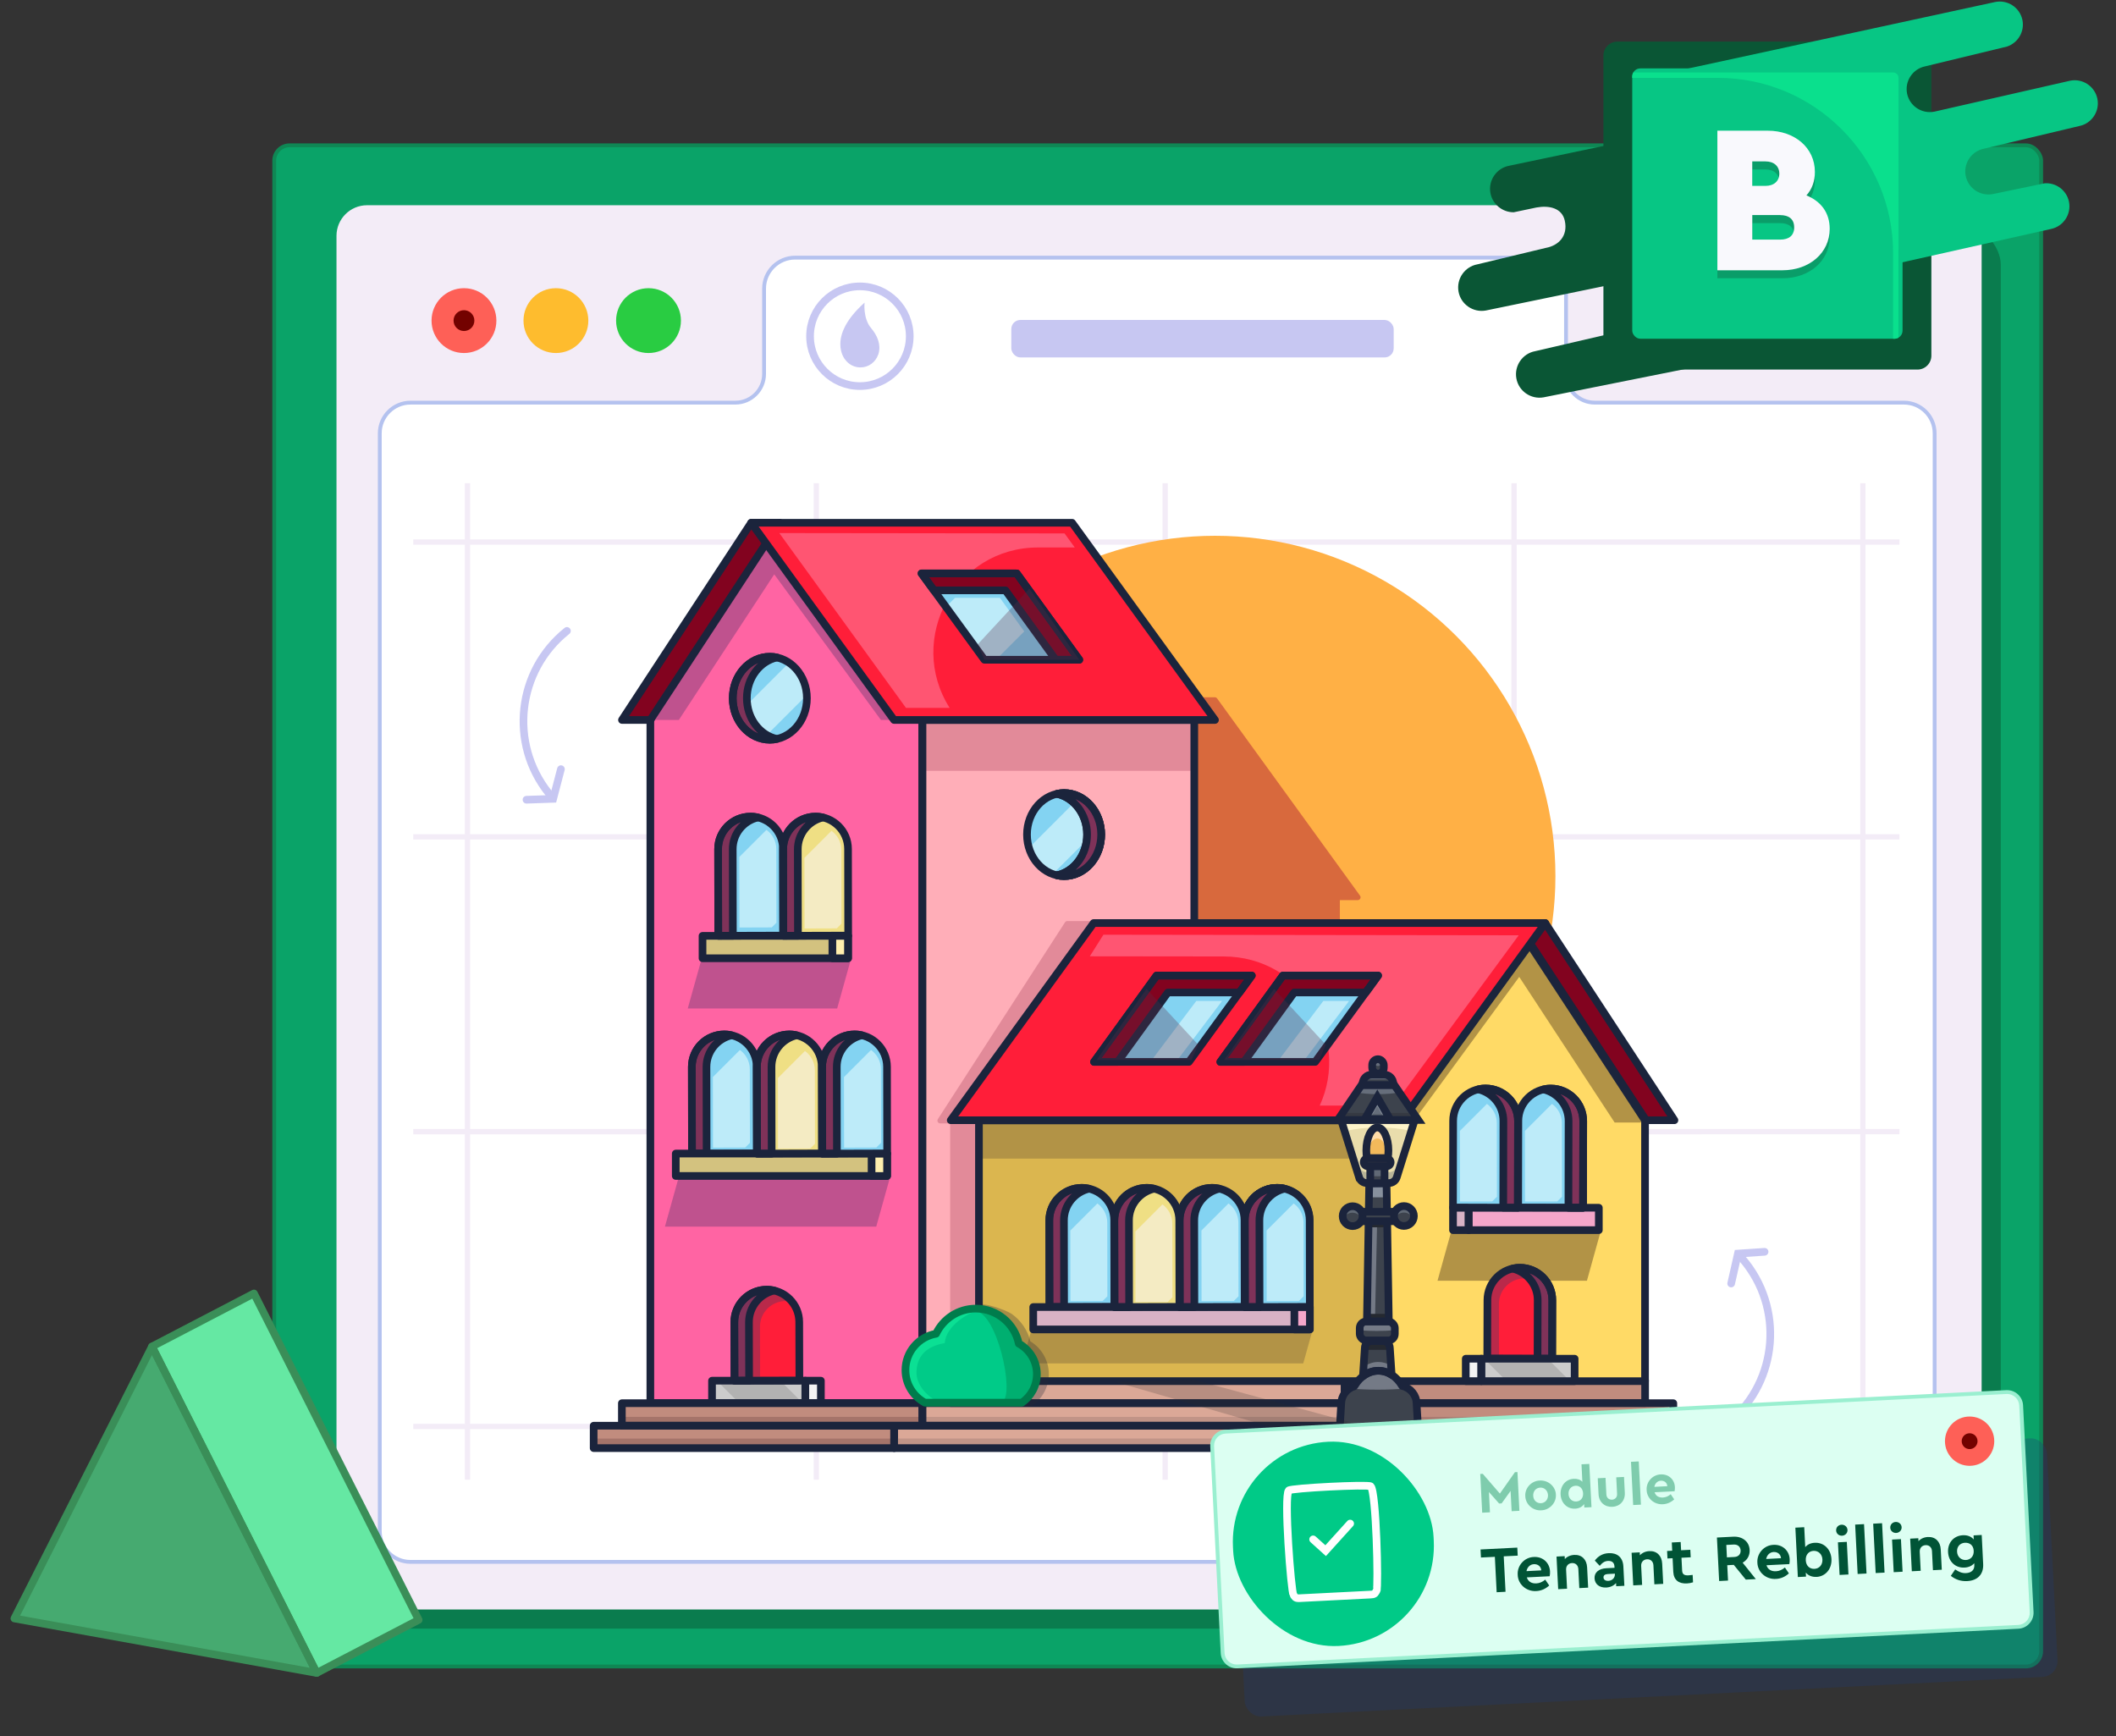 <?xml version="1.0" encoding="UTF-8"?><svg id="Layer_1" xmlns="http://www.w3.org/2000/svg" viewBox="0 0 552.76 453.54"><rect x="0" y="0" width="552.76" height="453.54" fill="#333333" stroke="none"/><defs><style>.cls-1{fill:#d8b2c5;}.cls-2{fill:#2a2b2a;opacity:.2;}.cls-3{fill:#ff64a3;}.cls-4{stroke:#f3ecf7;stroke-width:1.38px;}.cls-4,.cls-5,.cls-6,.cls-7,.cls-8,.cls-9,.cls-10,.cls-11{fill:none;}.cls-4,.cls-6,.cls-7,.cls-9,.cls-12,.cls-13,.cls-10{stroke-miterlimit:10;}.cls-14{fill:#aa7a71;}.cls-15{fill:#ffaeb8;}.cls-16{fill:#c7c7f2;}.cls-17{fill:#d8693d;}.cls-5{stroke:#3a8e58;}.cls-5,.cls-6,.cls-7,.cls-8,.cls-9,.cls-18,.cls-10,.cls-11{stroke-width:2px;}.cls-5,.cls-7,.cls-8,.cls-18,.cls-10,.cls-11{stroke-linecap:round;}.cls-5,.cls-8,.cls-18,.cls-11{stroke-linejoin:round;}.cls-19{fill:#2a2e35;}.cls-20{fill:#868f9b;}.cls-21{fill:#f4f4f4;}.cls-22{fill:#0ae08d;}.cls-6,.cls-7{stroke:#c7c7f2;}.cls-23{fill:#0a9d69;}.cls-24{opacity:.54;}.cls-24,.cls-18,.cls-25{fill:#7f3259;}.cls-26{fill:#46aa70;}.cls-27{fill:#febc2e;}.cls-28{fill:#00cb88;}.cls-29{fill:#1f3972;}.cls-29,.cls-30,.cls-31{opacity:.3;}.cls-32{fill:#83d3f2;}.cls-33{fill:#dcfff2;}.cls-34{fill:#ccc;}.cls-35{isolation:isolate;}.cls-36{fill:#65e8a3;}.cls-37{fill:#666e7b;}.cls-8{stroke:#007c4c;}.cls-38{fill:#b29346;}.cls-39{fill:#f9f9fd;}.cls-40{fill:#4c535b;opacity:.29;}.cls-41{fill:#87909d;}.cls-9,.cls-18,.cls-11{stroke:#1b243c;}.cls-42{fill:#0be094;}.cls-43{fill:#c19487;}.cls-44{fill:#353942;}.cls-45{fill:#f4a6ca;}.cls-46{fill:#82031f;}.cls-47{fill:#747a86;}.cls-48{fill:#e9ddac;}.cls-49{fill:#dba897;}.cls-50{fill:#606975;}.cls-51{fill:#00af70;}.cls-30{fill:#252838;}.cls-52{fill:#ffdca8;}.cls-53{fill:#730200;}.cls-54{fill:#ffb045;}.cls-55{fill:#7fccad;}.cls-12{fill:#0aa368;stroke:#0f8754;}.cls-56{fill:#d29646;}.cls-31{fill:#5b2e47;}.cls-57{fill:#d3c27f;}.cls-58{fill:#dbb64f;}.cls-59{fill:#ff5572;}.cls-60{fill:#005436;}.cls-61{fill:#ff1e39;}.cls-62{fill:#c18c7e;}.cls-63{fill:#fff5ca;}.cls-64{fill:#252930;}.cls-65{fill:#07c684;}.cls-66,.cls-67{fill:#0a5635;}.cls-68{fill:#29cc42;}.cls-69{fill:#efdf84;}.cls-70{fill:#fe6057;}.cls-71{fill:#f2b95b;}.cls-72{fill:#f3ecf7;}.cls-73{fill:#bf528e;}.cls-13{fill:#fff;stroke:#b4c2ef;}.cls-74{fill:#3d434d;}.cls-75{fill:#e28a99;}.cls-10{stroke:#fff;}.cls-76{fill:#b7b397;}.cls-77{fill:#00ca87;}.cls-78{fill:#ffda66;}.cls-67{opacity:.5;}.cls-79{fill:#9aefd0;}.cls-80{fill:#a5746a;}.cls-81{fill:#bdebf9;}.cls-82{fill:#ffefae;}.cls-83{fill:#b2b2b2;}.cls-84{fill:#f4ebc3;}</style></defs><rect class="cls-12" x="71.64" y="37.96" width="461.57" height="397.37" rx="4" ry="4"/><rect class="cls-67" x="92.9" y="58.61" width="429.76" height="366.82" rx="10.52" ry="10.52"/><rect class="cls-72" x="87.9" y="53.61" width="429.76" height="366.82" rx="8" ry="8"/><path class="cls-13" d="M497.38,105.18h-80.77c-4.16,0-7.52-3.37-7.52-7.52v-22.27c0-4.45-3.64-8.09-8.09-8.09h-193.31c-4.45,0-8.09,3.64-8.09,8.09v22.27c0,4.16-3.37,7.52-7.52,7.52h-84.87c-4.4,0-8,3.6-8,8v286.82c0,4.4,3.6,8,8,8h390.17c4.4,0,8-3.6,8-8V113.18c0-4.4-3.6-8-8-8Z"/><line class="cls-4" x1="122.11" y1="126.23" x2="122.11" y2="386.53"/><line class="cls-4" x1="213.25" y1="126.23" x2="213.25" y2="386.53"/><line class="cls-4" x1="304.38" y1="126.23" x2="304.38" y2="386.53"/><line class="cls-4" x1="395.51" y1="126.23" x2="395.51" y2="386.53"/><line class="cls-4" x1="486.64" y1="126.23" x2="486.64" y2="386.53"/><line class="cls-4" x1="107.96" y1="372.62" x2="496.19" y2="372.62"/><line class="cls-4" x1="107.96" y1="295.62" x2="496.19" y2="295.61"/><line class="cls-4" x1="107.96" y1="218.61" x2="496.19" y2="218.61"/><line class="cls-4" x1="107.96" y1="141.6" x2="496.19" y2="141.6"/><circle class="cls-70" cx="121.2" cy="83.75" r="8.47"/><circle class="cls-27" cx="145.22" cy="83.75" r="8.47"/><circle class="cls-68" cx="169.41" cy="83.75" r="8.47"/><circle class="cls-53" cx="121.2" cy="83.75" r="2.72"/><rect class="cls-16" x="264.18" y="83.58" width="99.89" height="9.79" rx="2.37" ry="2.37"/><path class="cls-16" d="M220.77,93.91c.87,1.24,2.34,2.07,3.99,2.07,2.16,0,3.95-1.38,4.63-3.3t.05-.09s.04-.09.04-.14c.73-2.39-.28-4.82-1.93-6.75-2.16-2.57-1.7-6.65-1.7-6.65-10.1,9.04-5.09,14.87-5.09,14.87Z"/><circle class="cls-6" cx="224.63" cy="87.83" r="13.02"/><g class="cls-35"><polygon class="cls-26" points="39.71 351.75 82.73 437.01 3.76 422.78 39.71 351.75"/><polygon class="cls-36" points="39.71 351.75 66.34 337.88 109.37 423.15 82.73 437.01 39.71 351.75"/><g class="cls-35"><polygon class="cls-5" points="39.71 351.75 82.73 437.01 3.76 422.78 39.71 351.75"/><polygon class="cls-5" points="39.71 351.75 66.34 337.88 109.37 423.15 82.73 437.01 39.71 351.75"/></g></g><path class="cls-66" d="M489.76,74.05l-7.58,1.43c-3.32.6-6.52-1.61-7.13-4.93h0c-.6-3.32,1.61-6.52,4.93-7.13l9.62-2.33c3.32-.6,5.53-3.81,4.93-7.13-.6-3.32-3.81-5.53-7.13-4.93l-20.23,4.22c-3.32.6-6.52-1.61-7.13-4.93h0c-.6-3.32,1.61-6.52,4.93-7.13l14.03-3.19c2.93-.89,4.81-3.87,4.25-6.95-.6-3.32-3.81-5.53-7.13-4.93l-81.85,17.17c-3.32.6-5.53,3.81-4.93,7.13.54,2.97,3.17,5.05,6.09,5.03l5.94-1.25c3.32-.6,6.66.13,7.39,3.42.9,4.01-1.61,6.52-4.93,7.13l-17.89,4.3c-3.32.6-5.53,3.81-4.93,7.13.6,3.32,3.81,5.53,7.13,4.93l40.23-8.3c3.32-.6,6.52,1.61,7.13,4.93h0c.6,3.32-1.61,6.52-4.93,7.13l-29.52,6.86c-3.32.6-5.53,3.81-4.93,7.13.6,3.32,3.81,5.53,7.13,4.93l87.9-17.59c3.32-.6,5.53-3.81,4.93-7.13-.55-3.04-3.31-5.16-6.32-5.02Z"/><rect class="cls-66" x="418.86" y="10.87" width="85.67" height="85.67" rx="3.63" ry="3.63"/><path class="cls-65" d="M534.13,47.88l-13.48,2.8c-3.25.67-6.46-1.43-7.14-4.68h0c-.68-3.25,1.43-6.46,4.68-7.14l25.02-5.95c3.25-.67,5.36-3.89,4.68-7.14-.68-3.25-3.89-5.36-7.14-4.68l-35.42,8.07c-3.25.67-6.46-1.43-7.14-4.68h0c-.67-3.25,1.43-6.46,4.68-7.14l21.42-5.18c2.86-.95,4.65-3.93,4.02-6.95-.67-3.25-3.89-5.36-7.14-4.68l-81.83,17.73c-3.25.67-5.36,3.89-4.68,7.14.6,2.91,3.24,4.9,6.12,4.8h0c3.25-.67,6.46,1.43,7.14,4.68.67,3.25-1.43,6.46-4.68,7.14l-1.57,2.42c-3.25.67-5.36,3.89-4.68,7.14.68,3.25,3.89,5.36,7.14,4.68l23.47-6.9c3.25-.67,6.46,1.43,7.14,4.68h0c.67,3.25-1.43,6.46-4.68,7.14l-28.91,7.48c-3.25.68-5.36,3.89-4.68,7.14.67,3.25,3.89,5.36,7.14,4.68l92.18-20.67c3.25-.68,5.36-3.89,4.68-7.14-.62-2.98-3.38-5-6.34-4.79Z"/><rect class="cls-65" x="426.39" y="17.87" width="70.61" height="70.61" rx="2.1" ry="2.1"/><path class="cls-22" d="M495.95,65.17s0,0,0,0V20.34c0-.78-.64-1.42-1.42-1.42h-67.85c-.18.31-.3.67-.3,1.06v.36h22.43c25.15,0,45.72,20.57,45.72,45.72v22.43h.36c.38,0,.74-.11,1.05-.29,0-2.67,0-23.02,0-23.02Z"/><path class="cls-23" d="M465.64,72.69h-17.01v-36.46h13.15c7.01,0,12.32,4.42,12.32,10.77,0,2.43-.72,4.47-2.21,6.13,3.81,1.55,6.08,4.53,6.08,8.73,0,6.3-5.3,10.83-12.32,10.83ZM457.74,44.25v6.41h3.43c2.26,0,3.64-1.27,3.64-3.2s-1.38-3.2-3.64-3.2h-3.43ZM465.04,58.28h-7.29v6.41h7.29c2.27,0,3.65-1.05,3.65-3.2s-1.38-3.2-3.65-3.2Z"/><path class="cls-39" d="M465.64,70.6h-17.01v-36.46h13.15c7.01,0,12.32,4.42,12.32,10.77,0,2.43-.72,4.47-2.21,6.13,3.81,1.55,6.08,4.53,6.08,8.73,0,6.3-5.3,10.83-12.32,10.83ZM457.74,42.15v6.41h3.43c2.26,0,3.64-1.27,3.64-3.2s-1.38-3.2-3.64-3.2h-3.43ZM465.04,56.18h-7.29v6.41h7.29c2.27,0,3.65-1.05,3.65-3.2s-1.38-3.2-3.65-3.2Z"/><path class="cls-7" d="M455.23,328.9c10.81,12.67,9.31,31.7-3.36,42.52"/><polyline class="cls-7" points="460.96 327 454 327.47 452.23 335.28"/><path class="cls-7" d="M143.32,207.19c-10.38-13.02-8.24-32,4.78-42.38"/><polyline class="cls-7" points="137.53 208.91 144.5 208.67 146.53 200.92"/><circle class="cls-54" cx="317.41" cy="228.87" r="88.91"/><path class="cls-17" d="M355.27,233.96l-37.33-51.52c-.14-.19-.36-.3-.6-.3h-83.83c-.07,0-.13,0-.19.03-.02,0-.04.02-.06.02-.04.01-.08.03-.12.05-.02.01-.04.03-.06.04-.03.02-.06.05-.09.07-.02.02-.03.04-.05.06-.02.02-.03.04-.05.06l-33.75,51.52c-.15.23-.16.52-.03.75s.38.39.65.39h6.68v97.6c0,.41.33.74.74.74h142.09c.41,0,.74-.33.74-.74v-97.6h4.67c.28,0,.53-.16.66-.4.13-.25.1-.54-.06-.77Z"/><rect class="cls-62" x="365.99" y="372.43" width="78.5" height="5.85"/><rect class="cls-49" x="233.58" y="372.43" width="132.42" height="5.85"/><rect class="cls-62" x="155.08" y="372.43" width="78.5" height="5.85"/><rect class="cls-80" x="154.73" y="375.79" width="78.59" height="2.28"/><rect class="cls-11" x="155.08" y="372.43" width="78.5" height="5.85"/><rect class="cls-14" x="366.57" y="375.77" width="77.97" height="2.28"/><rect class="cls-43" x="234.22" y="375.77" width="131.8" height="2.28"/><rect class="cls-11" x="233.58" y="372.43" width="132.42" height="5.85"/><rect class="cls-11" x="365.99" y="372.43" width="78.5" height="5.85"/><rect class="cls-15" x="240.91" y="188.07" width="71.07" height="178.45"/><polygon class="cls-3" points="240.97 366.52 169.89 366.52 169.89 188.07 203.64 136.56 240.97 188.07 240.97 366.52"/><rect class="cls-75" x="240.91" y="188.07" width="70.97" height="13.29"/><polygon class="cls-11" points="240.97 366.52 169.89 366.52 169.89 188.07 203.64 136.56 240.97 188.07 240.97 366.52"/><polygon class="cls-73" points="276.63 136.56 313.95 188.07 230.12 188.07 194.43 139.35 196.23 136.56 276.63 136.56"/><rect class="cls-11" x="240.91" y="188.07" width="71.07" height="178.45"/><polygon class="cls-73" points="203.66 136.56 169.91 188.07 177.33 188.07 211.08 136.56 203.66 136.56"/><polygon class="cls-46" points="196.23 136.56 162.48 188.07 169.89 188.07 203.64 136.56 196.23 136.56"/><polygon class="cls-11" points="196.23 136.56 162.48 188.07 169.89 188.07 203.64 136.56 196.23 136.56"/><rect class="cls-21" x="210.37" y="360.67" width="4.07" height="5.85"/><rect class="cls-34" x="186" y="360.67" width="24.38" height="5.85"/><polygon class="cls-83" points="209.67 366.48 193.08 366.48 187.23 360.63 203.82 360.63 209.67 366.48"/><rect class="cls-11" x="186" y="360.67" width="24.38" height="5.85"/><rect class="cls-11" x="210.37" y="360.67" width="4.07" height="5.85"/><rect class="cls-62" x="162.45" y="366.55" width="78.5" height="5.85"/><rect class="cls-49" x="240.95" y="366.55" width="117.68" height="5.85"/><rect class="cls-43" x="240.95" y="370.12" width="117.68" height="2.28"/><rect class="cls-80" x="162.51" y="370.12" width="78.59" height="2.28"/><rect class="cls-11" x="162.45" y="366.55" width="78.5" height="5.85"/><rect class="cls-11" x="240.95" y="366.55" width="117.68" height="5.85"/><rect class="cls-62" x="358.62" y="366.55" width="78.5" height="5.85"/><rect class="cls-14" x="358.44" y="370.12" width="77.97" height="2.28"/><rect class="cls-11" x="358.62" y="366.55" width="78.5" height="5.85"/><ellipse class="cls-32" cx="201.1" cy="182.39" rx="9.69" ry="10.84"/><path class="cls-81" d="M199.29,193.03l11.47-11.47c-.24-3.58-2.04-6.66-4.64-8.43l-13.81,13.81c1.29,3.12,3.87,5.44,6.98,6.09Z"/><path class="cls-25" d="M195.1,182.39c0-5.28,3.38-9.67,7.85-10.64-.6-.13-1.21-.2-1.84-.2-5.35,0-9.69,4.85-9.69,10.84s4.34,10.84,9.69,10.84c.63,0,1.25-.07,1.84-.2-4.47-.96-7.85-5.36-7.85-10.64Z"/><ellipse class="cls-11" cx="201.1" cy="182.39" rx="9.69" ry="10.84"/><path class="cls-11" d="M195.1,182.39c0-5.28,3.38-9.67,7.85-10.64-.6-.13-1.21-.2-1.84-.2-5.35,0-9.69,4.85-9.69,10.84s4.34,10.84,9.69,10.84c.63,0,1.25-.07,1.84-.2-4.47-.96-7.85-5.36-7.85-10.64Z"/><ellipse class="cls-32" cx="277.97" cy="218.01" rx="9.69" ry="10.84"/><path class="cls-81" d="M275.39,227.95l11.47-11.47c-.24-3.58-2.04-6.66-4.64-8.43l-13.81,13.81c1.29,3.12,3.87,5.44,6.98,6.09Z"/><ellipse class="cls-11" cx="277.97" cy="218.01" rx="9.69" ry="10.84"/><path class="cls-11" d="M283.98,218.01c0-5.28-3.38-9.67-7.85-10.64.6-.13,1.21-.2,1.84-.2,5.35,0,9.69,4.85,9.69,10.84,0,5.99-4.34,10.84-9.69,10.84-.63,0-1.25-.07-1.84-.2,4.47-.96,7.85-5.36,7.85-10.64Z"/><path class="cls-18" d="M283.98,218.01c0-5.28-3.38-9.67-7.85-10.64.6-.13,1.21-.2,1.84-.2,5.35,0,9.69,4.85,9.69,10.84,0,5.99-4.34,10.84-9.69,10.84-.63,0-1.25-.07-1.84-.2,4.47-.96,7.85-5.36,7.85-10.64Z"/><polygon class="cls-61" points="280.06 136.56 317.39 188.07 233.55 188.07 196.23 136.56 280.06 136.56"/><path class="cls-59" d="M271.23,143.01h9.53s-2.67-3.67-2.67-3.67l-74.51-.09,33.09,45.67h11.41c-11.42-17.96,1.41-41.94,23.15-41.91Z"/><polygon class="cls-11" points="280.06 136.56 317.39 188.07 233.55 188.07 196.23 136.56 280.06 136.56"/><polygon class="cls-32" points="281.94 172.34 265.6 149.79 240.73 149.79 257.15 172.34 281.94 172.34"/><polygon class="cls-81" points="261.21 156.18 249.46 156.18 247.29 158.35 256.91 172.07 260.53 171.97 267.56 164.94 261.21 156.18"/><polygon class="cls-46" points="275.78 172.34 281.94 172.34 265.6 149.79 240.73 149.79 243.95 154.21 262.65 154.21 275.78 172.34"/><polygon class="cls-11" points="281.94 172.34 265.6 149.79 240.73 149.79 257.15 172.34 281.94 172.34"/><polygon class="cls-11" points="275.78 172.34 281.94 172.34 265.6 149.79 240.73 149.79 243.95 154.21 262.65 154.21 275.78 172.34"/><rect class="cls-49" x="248.32" y="360.65" width="102.94" height="5.85"/><rect class="cls-11" x="248.32" y="360.65" width="102.94" height="5.85"/><rect class="cls-62" x="351.25" y="360.65" width="78.5" height="5.85"/><rect class="cls-11" x="351.25" y="360.65" width="78.5" height="5.85"/><rect class="cls-57" x="183.52" y="244.47" width="38.04" height="5.85"/><rect class="cls-57" x="217.44" y="244.47" width="4.07" height="5.85"/><polygon class="cls-73" points="222.38 250.22 183.35 250.22 179.66 263.44 218.69 263.44 222.38 250.22"/><rect class="cls-11" x="183.52" y="244.47" width="38.04" height="5.85"/><rect class="cls-82" x="217.44" y="244.47" width="4.07" height="5.85"/><rect class="cls-11" x="217.44" y="244.47" width="4.07" height="5.85"/><path class="cls-32" d="M204.58,244.4l-16.95.05-.04-22.64c-.01-4.68,3.77-8.48,8.45-8.5h0c4.68-.01,8.49,3.77,8.5,8.45l.04,22.63Z"/><path class="cls-25" d="M197.97,213.54c-.62-.14-1.27-.23-1.93-.22h0c-4.68.01-8.46,3.82-8.45,8.5l.04,22.64h3.82s-.04-22.64-.04-22.64c-.01-4.03,2.8-7.4,6.56-8.28Z"/><path class="cls-11" d="M204.58,244.4l-16.95.05-.04-22.64c-.01-4.68,3.77-8.48,8.45-8.5h0c4.68-.01,8.49,3.77,8.5,8.45l.04,22.63Z"/><path class="cls-11" d="M197.97,213.54c-.62-.14-1.27-.23-1.93-.22h0c-4.68.01-8.46,3.82-8.45,8.5l.04,22.64h3.82s-.04-22.64-.04-22.64c-.01-4.03,2.8-7.4,6.56-8.28Z"/><path class="cls-81" d="M202.8,221.8c0-2.07-1.02-3.89-2.58-5.02l-7.07,7.07.03,18.44,8.42-.03,1.23-1.23-.03-19.23Z"/><path class="cls-69" d="M221.57,244.4l-16.95.05-.04-22.64c-.01-4.68,3.77-8.48,8.45-8.5h0c4.68-.01,8.49,3.77,8.5,8.45l.04,22.63Z"/><path class="cls-25" d="M214.97,213.54c-.62-.14-1.27-.23-1.93-.22h0c-4.68.01-8.46,3.82-8.45,8.5l.04,22.64h3.82s-.04-22.64-.04-22.64c-.01-4.03,2.8-7.4,6.56-8.28Z"/><path class="cls-11" d="M221.57,244.4l-16.95.05-.04-22.64c-.01-4.68,3.77-8.48,8.45-8.5h0c4.68-.01,8.49,3.77,8.5,8.45l.04,22.63Z"/><path class="cls-11" d="M214.97,213.54c-.62-.14-1.27-.23-1.93-.22h0c-4.68.01-8.46,3.82-8.45,8.5l.04,22.64h3.82s-.04-22.64-.04-22.64c-.01-4.03,2.8-7.4,6.56-8.28Z"/><path class="cls-84" d="M219.79,222.05c0-2.07-1.02-3.89-2.58-5.02l-7.07,7.07.03,18.44,8.42-.03,1.23-1.23-.03-19.23Z"/><polygon class="cls-31" points="268.89 153.77 255.38 168.35 257.15 172.34 281.94 172.34 268.89 153.77"/><polygon class="cls-73" points="232.59 307.2 177.39 307.2 173.7 320.42 228.9 320.42 232.59 307.2"/><path class="cls-32" d="M197.72,301.3l-16.95.05-.04-22.64c-.01-4.68,3.77-8.48,8.45-8.5h0c4.68-.01,8.49,3.77,8.5,8.45l.04,22.63Z"/><path class="cls-25" d="M191.11,270.44c-.62-.14-1.27-.23-1.93-.22h0c-4.68.01-8.46,3.82-8.45,8.5l.04,22.64h3.82s-.04-22.64-.04-22.64c-.01-4.03,2.8-7.4,6.56-8.28Z"/><path class="cls-11" d="M197.72,301.3l-16.95.05-.04-22.64c-.01-4.68,3.77-8.48,8.45-8.5h0c4.68-.01,8.49,3.77,8.5,8.45l.04,22.63Z"/><path class="cls-11" d="M191.11,270.44c-.62-.14-1.27-.23-1.93-.22h0c-4.68.01-8.46,3.82-8.45,8.5l.04,22.64h3.82s-.04-22.64-.04-22.64c-.01-4.03,2.8-7.4,6.56-8.28Z"/><path class="cls-81" d="M195.87,279.3c0-2.07-1.02-3.89-2.58-5.02l-7.07,7.07.03,18.44,8.42-.03,1.23-1.23-.03-19.23Z"/><rect class="cls-57" x="176.53" y="301.34" width="55.2" height="5.85"/><rect class="cls-11" x="176.53" y="301.34" width="55.2" height="5.85"/><rect class="cls-82" x="227.68" y="301.34" width="4.05" height="5.85" transform="translate(459.41 608.54) rotate(180)"/><rect class="cls-11" x="227.68" y="301.34" width="4.05" height="5.85" transform="translate(459.41 608.54) rotate(180)"/><path class="cls-69" d="M214.71,301.3l-16.95.05-.04-22.64c-.01-4.68,3.77-8.48,8.45-8.5h0c4.68-.01,8.49,3.77,8.5,8.45l.04,22.63Z"/><path class="cls-25" d="M208.1,270.44c-.62-.14-1.27-.23-1.93-.22h0c-4.68.01-8.46,3.82-8.45,8.5l.04,22.64h3.82s-.04-22.64-.04-22.64c-.01-4.03,2.8-7.4,6.56-8.28Z"/><path class="cls-11" d="M214.71,301.3l-16.95.05-.04-22.64c-.01-4.68,3.77-8.48,8.45-8.5h0c4.68-.01,8.49,3.77,8.5,8.45l.04,22.63Z"/><path class="cls-11" d="M208.1,270.44c-.62-.14-1.27-.23-1.93-.22h0c-4.68.01-8.46,3.82-8.45,8.5l.04,22.64h3.82s-.04-22.64-.04-22.64c-.01-4.03,2.8-7.4,6.56-8.28Z"/><path class="cls-84" d="M212.86,279.56c0-2.07-1.02-3.89-2.58-5.02l-7.07,7.07.03,18.44,8.42-.03,1.23-1.23-.03-19.23Z"/><path class="cls-32" d="M231.75,301.3l-16.95.05-.04-22.64c-.01-4.68,3.77-8.48,8.45-8.5h0c4.68-.01,8.49,3.77,8.5,8.45l.04,22.63Z"/><path class="cls-25" d="M225.15,270.44c-.62-.14-1.27-.23-1.93-.22h0c-4.68.01-8.46,3.82-8.45,8.5l.04,22.64h3.82s-.04-22.64-.04-22.64c-.01-4.03,2.8-7.4,6.56-8.28Z"/><path class="cls-11" d="M231.75,301.3l-16.95.05-.04-22.64c-.01-4.68,3.77-8.48,8.45-8.5h0c4.68-.01,8.49,3.77,8.5,8.45l.04,22.63Z"/><path class="cls-11" d="M225.15,270.44c-.62-.14-1.27-.23-1.93-.22h0c-4.68.01-8.46,3.82-8.45,8.5l.04,22.64h3.82s-.04-22.64-.04-22.64c-.01-4.03,2.8-7.4,6.56-8.28Z"/><path class="cls-81" d="M230.12,279.3c0-2.07-1.02-3.89-2.58-5.02l-7.07,7.07.03,18.44,8.42-.03,1.23-1.23-.03-19.23Z"/><path class="cls-61" d="M208.82,360.61l-16.95.05-.04-15.27c-.01-4.68,3.77-8.48,8.45-8.5h0c4.68-.01,8.49,3.77,8.5,8.45l.04,15.26Z"/><path class="cls-24" d="M205.19,339.88c.97,0,1.89.2,2.72.57-1.22-1.68-3.19-2.77-5.42-2.76h0c-3.69.01-6.67,3.01-6.66,6.7l.03,15.95h2.7s-.03-13.77-.03-13.77c-.01-3.69,2.97-6.68,6.66-6.7Z"/><path class="cls-25" d="M202.21,337.12c-.62-.14-1.27-.23-1.93-.22h0c-4.68.01-8.46,3.82-8.45,8.5l.04,15.27h3.82s-.04-15.27-.04-15.27c-.01-4.03,2.8-7.4,6.56-8.28Z"/><path class="cls-11" d="M208.82,360.61l-16.95.05-.04-15.27c-.01-4.68,3.77-8.48,8.45-8.5h0c4.68-.01,8.49,3.77,8.5,8.45l.04,15.26Z"/><path class="cls-11" d="M202.21,337.12c-.62-.14-1.27-.23-1.93-.22h0c-4.68.01-8.46,3.82-8.45,8.5l.04,15.27h3.82s-.04-15.27-.04-15.27c-.01-4.03,2.8-7.4,6.56-8.28Z"/><path class="cls-75" d="M318.51,240.6h-39.68c-.24,0-.46.11-.6.3l-33.2,51.39c-.16.22-.19.52-.06.77.13.25.38.4.65.4h2.59v67.25c0,.41.33.74.74.74h69.56v-120.84Z"/><polygon class="cls-78" points="358.68 360.67 429.76 360.67 429.76 292.56 396.01 241.05 358.68 292.56 358.68 360.67"/><rect class="cls-58" x="255.73" y="292.68" width="102.98" height="68.1"/><rect class="cls-38" x="255.73" y="292.68" width="102.77" height="9.98"/><polygon class="cls-38" points="322.49 241.71 285.16 293.23 368.99 293.23 404.69 244.51 402.89 241.71 322.49 241.71"/><polygon class="cls-38" points="395.45 241.71 429.2 293.23 421.79 293.23 388.04 241.71 395.45 241.71"/><polygon class="cls-11" points="358.65 360.79 429.73 360.79 429.73 292.68 395.98 241.17 358.65 292.68 358.65 360.79"/><rect class="cls-11" x="255.73" y="292.68" width="102.98" height="68.1"/><polygon class="cls-38" points="418.23 321.34 379.2 321.34 375.52 334.56 414.55 334.56 418.23 321.34"/><path class="cls-32" d="M396.59,315.44l16.95.05.04-22.64c.01-4.68-3.77-8.48-8.45-8.5h0c-4.68-.01-8.49,3.77-8.5,8.45l-.04,22.63Z"/><path class="cls-25" d="M403.2,284.58c.62-.14,1.27-.23,1.93-.22h0c4.68.01,8.46,3.82,8.45,8.5l-.04,22.64h-3.82s.04-22.64.04-22.64c.01-4.03-2.8-7.4-6.56-8.28Z"/><rect class="cls-1" x="379.56" y="315.48" width="4.07" height="5.85" transform="translate(763.2 636.82) rotate(-180)"/><rect class="cls-45" x="383.65" y="315.48" width="34" height="5.85" transform="translate(801.31 636.82) rotate(-180)"/><path class="cls-11" d="M396.59,315.44l16.95.05.04-22.64c.01-4.68-3.77-8.48-8.45-8.5h0c-4.68-.01-8.49,3.77-8.5,8.45l-.04,22.63Z"/><path class="cls-11" d="M403.2,284.58c.62-.14,1.27-.23,1.93-.22h0c4.68.01,8.46,3.82,8.45,8.5l-.04,22.64h-3.82s.04-22.64.04-22.64c.01-4.03-2.8-7.4-6.56-8.28Z"/><rect class="cls-11" x="383.65" y="315.48" width="34" height="5.85" transform="translate(801.31 636.82) rotate(-180)"/><rect class="cls-11" x="379.56" y="315.48" width="4.07" height="5.85" transform="translate(763.2 636.82) rotate(-180)"/><path class="cls-81" d="M408,293.38c0-2.07-1.02-3.89-2.58-5.02l-7.07,7.07.03,18.44,8.42-.03,1.23-1.23-.03-19.23Z"/><path class="cls-32" d="M379.56,315.42l16.95.05.04-22.64c.01-4.68-3.77-8.48-8.45-8.5h0c-4.68-.01-8.49,3.77-8.5,8.45l-.04,22.63Z"/><path class="cls-25" d="M386.17,284.56c.62-.14,1.27-.23,1.93-.22h0c4.68.01,8.46,3.82,8.45,8.5l-.04,22.64h-3.82s.04-22.64.04-22.64c.01-4.03-2.8-7.4-6.56-8.28Z"/><path class="cls-11" d="M379.56,315.42l16.95.05.04-22.64c.01-4.68-3.77-8.48-8.45-8.5h0c-4.68-.01-8.49,3.77-8.5,8.45l-.04,22.63Z"/><path class="cls-11" d="M386.17,284.56c.62-.14,1.27-.23,1.93-.22h0c4.68.01,8.46,3.82,8.45,8.5l-.04,22.64h-3.82s.04-22.64.04-22.64c.01-4.03-2.8-7.4-6.56-8.28Z"/><path class="cls-81" d="M391.01,293.38c0-2.07-1.02-3.89-2.58-5.02l-7.07,7.07.03,18.44,8.42-.03,1.23-1.23-.03-19.23Z"/><path class="cls-11" d="M342.11,341.4l-16.95.05-.04-22.64c-.01-4.68,3.77-8.48,8.45-8.5h0c4.68-.01,8.49,3.77,8.5,8.45l.04,22.63Z"/><path class="cls-11" d="M335.5,310.54c-.62-.14-1.27-.23-1.93-.22h0c-4.68.01-8.46,3.82-8.45,8.5l.04,22.64h3.82s-.04-22.64-.04-22.64c-.01-4.03,2.8-7.4,6.56-8.28Z"/><rect class="cls-11" x="321.04" y="341.44" width="17.01" height="5.85"/><rect class="cls-11" x="338.04" y="341.44" width="4.07" height="5.85"/><polygon class="cls-38" points="342.92 347.29 269.47 347.29 267 356.15 340.45 356.15 342.92 347.29"/><path class="cls-32" d="M291.1,341.38l-16.95.05-.04-22.64c-.01-4.68,3.77-8.48,8.45-8.5h0c4.68-.01,8.49,3.77,8.5,8.45l.04,22.63Z"/><path class="cls-25" d="M284.49,310.52c-.62-.14-1.27-.23-1.93-.22h0c-4.68.01-8.46,3.82-8.45,8.5l.04,22.64h3.82s-.04-22.64-.04-22.64c-.01-4.03,2.8-7.4,6.56-8.28Z"/><path class="cls-11" d="M291.1,341.38l-16.95.05-.04-22.64c-.01-4.68,3.77-8.48,8.45-8.5h0c4.68-.01,8.49,3.77,8.5,8.45l.04,22.63Z"/><path class="cls-11" d="M284.49,310.52c-.62-.14-1.27-.23-1.93-.22h0c-4.68.01-8.46,3.82-8.45,8.5l.04,22.64h3.82s-.04-22.64-.04-22.64c-.01-4.03,2.8-7.4,6.56-8.28Z"/><path class="cls-81" d="M289.25,319.39c0-2.07-1.02-3.89-2.58-5.02l-7.07,7.07.03,18.44,8.42-.03,1.23-1.23-.03-19.23Z"/><rect class="cls-1" x="269.91" y="341.43" width="68.14" height="5.85"/><rect class="cls-11" x="269.91" y="341.43" width="72.17" height="5.85"/><rect class="cls-45" x="337.81" y="341.43" width="4.05" height="5.85" transform="translate(679.67 688.71) rotate(180)"/><rect class="cls-11" x="338.14" y="341.43" width="4.05" height="5.85" transform="translate(680.32 688.71) rotate(180)"/><path class="cls-69" d="M308.09,341.38l-16.95.05-.04-22.64c-.01-4.68,3.77-8.48,8.45-8.5h0c4.68-.01,8.49,3.77,8.5,8.45l.04,22.63Z"/><path class="cls-25" d="M301.48,310.52c-.62-.14-1.27-.23-1.93-.22h0c-4.68.01-8.46,3.82-8.45,8.5l.04,22.64h3.82s-.04-22.64-.04-22.64c-.01-4.03,2.8-7.4,6.56-8.28Z"/><path class="cls-11" d="M308.09,341.38l-16.95.05-.04-22.64c-.01-4.68,3.77-8.48,8.45-8.5h0c4.68-.01,8.49,3.77,8.5,8.45l.04,22.63Z"/><path class="cls-11" d="M301.48,310.52c-.62-.14-1.27-.23-1.93-.22h0c-4.68.01-8.46,3.82-8.45,8.5l.04,22.64h3.82s-.04-22.64-.04-22.64c-.01-4.03,2.8-7.4,6.56-8.28Z"/><path class="cls-84" d="M306.24,319.64c0-2.07-1.02-3.89-2.58-5.02l-7.07,7.07.03,18.44,8.42-.03,1.23-1.23-.03-19.23Z"/><path class="cls-32" d="M325.14,341.38l-16.95.05-.04-22.64c-.01-4.68,3.77-8.48,8.45-8.5h0c4.68-.01,8.49,3.77,8.5,8.45l.04,22.63Z"/><path class="cls-25" d="M318.53,310.52c-.62-.14-1.27-.23-1.93-.22h0c-4.68.01-8.46,3.82-8.45,8.5l.04,22.64h3.82s-.04-22.64-.04-22.64c-.01-4.03,2.8-7.4,6.56-8.28Z"/><path class="cls-11" d="M325.14,341.38l-16.95.05-.04-22.64c-.01-4.68,3.77-8.48,8.45-8.5h0c4.68-.01,8.49,3.77,8.5,8.45l.04,22.63Z"/><path class="cls-11" d="M318.53,310.52c-.62-.14-1.27-.23-1.93-.22h0c-4.68.01-8.46,3.82-8.45,8.5l.04,22.64h3.82s-.04-22.64-.04-22.64c-.01-4.03,2.8-7.4,6.56-8.28Z"/><path class="cls-81" d="M323.5,319.39c0-2.07-1.02-3.89-2.58-5.02l-7.07,7.07.03,18.44,8.42-.03,1.23-1.23-.03-19.23Z"/><path class="cls-32" d="M342.16,341.38l-16.95.05-.04-22.64c-.01-4.68,3.77-8.48,8.45-8.5h0c4.68-.01,8.49,3.77,8.5,8.45l.04,22.63Z"/><path class="cls-25" d="M335.55,310.52c-.62-.14-1.27-.23-1.93-.22h0c-4.68.01-8.46,3.82-8.45,8.5l.04,22.64h3.82s-.04-22.64-.04-22.64c-.01-4.03,2.8-7.4,6.56-8.28Z"/><path class="cls-11" d="M342.16,341.38l-16.95.05-.04-22.64c-.01-4.68,3.77-8.48,8.45-8.5h0c4.68-.01,8.49,3.77,8.5,8.45l.04,22.63Z"/><path class="cls-11" d="M335.55,310.52c-.62-.14-1.27-.23-1.93-.22h0c-4.68.01-8.46,3.82-8.45,8.5l.04,22.64h3.82s-.04-22.64-.04-22.64c-.01-4.03,2.8-7.4,6.56-8.28Z"/><path class="cls-81" d="M340.52,319.39c0-2.07-1.02-3.89-2.58-5.02l-7.07,7.07.03,18.44,8.42-.03,1.23-1.23-.03-19.23Z"/><polygon class="cls-46" points="403.66 241.12 437.41 292.63 429.99 292.63 396.24 241.12 403.66 241.12"/><polygon class="cls-11" points="403.66 241.12 437.41 292.63 429.99 292.63 396.24 241.12 403.66 241.12"/><path class="cls-61" d="M388.52,354.88l16.95.05.04-15.27c.01-4.68-3.77-8.48-8.45-8.5h0c-4.68-.01-8.49,3.77-8.5,8.45l-.04,15.26Z"/><path class="cls-24" d="M398.22,333.95c.97,0,1.89.2,2.72.57-1.22-1.68-3.19-2.77-5.42-2.76h0c-3.69.01-6.67,3.01-6.66,6.7l.03,15.95h2.7s-.03-13.77-.03-13.77c-.01-3.69,2.97-6.68,6.66-6.7Z"/><path class="cls-25" d="M395.13,331.39c.62-.14,1.27-.23,1.93-.22h0c4.68.01,8.46,3.82,8.45,8.5l-.04,15.27h-3.82s.04-15.27.04-15.27c.01-4.03-2.8-7.4-6.56-8.28Z"/><path class="cls-11" d="M388.52,354.88l16.95.05.04-15.27c.01-4.68-3.77-8.48-8.45-8.5h0c-4.68-.01-8.49,3.77-8.5,8.45l-.04,15.26Z"/><path class="cls-11" d="M395.13,331.39c.62-.14,1.27-.23,1.93-.22h0c4.68.01,8.46,3.82,8.45,8.5l-.04,15.27h-3.82s.04-15.27.04-15.27c.01-4.03-2.8-7.4-6.56-8.28Z"/><rect class="cls-21" x="382.9" y="354.94" width="4.07" height="5.85" transform="translate(769.87 715.72) rotate(-180)"/><rect class="cls-34" x="386.96" y="354.94" width="24.38" height="5.85" transform="translate(798.3 715.72) rotate(-180)"/><polygon class="cls-83" points="410.32 360.97 393.73 360.97 387.88 355.12 404.47 355.12 410.32 360.97"/><rect class="cls-11" x="386.96" y="354.94" width="24.38" height="5.85" transform="translate(798.3 715.72) rotate(-180)"/><rect class="cls-11" x="382.9" y="354.94" width="4.07" height="5.85" transform="translate(769.87 715.72) rotate(-180)"/><polygon class="cls-61" points="285.69 241.12 248.36 292.63 366.33 292.63 403.66 241.12 285.69 241.12"/><path class="cls-59" d="M396.72,244.32l-108.48-.15-3.55,5.64,34.96.04c20.55.03,33.2,21.33,25.1,38.95h19.28l32.7-44.48Z"/><polygon class="cls-32" points="285.8 277.39 302.13 254.84 327 254.84 310.58 277.39 285.8 277.39"/><polygon class="cls-81" points="319.24 261.48 312.5 261.48 300.62 277.24 307.23 277.35 319.24 261.48"/><polygon class="cls-46" points="291.95 277.39 285.8 277.39 302.13 254.84 327 254.84 323.78 259.26 305.08 259.26 291.95 277.39"/><polygon class="cls-11" points="285.8 277.39 302.13 254.84 327 254.84 310.58 277.39 285.8 277.39"/><polygon class="cls-11" points="291.95 277.39 285.8 277.39 302.13 254.84 327 254.84 323.78 259.26 305.08 259.26 291.95 277.39"/><polygon class="cls-32" points="318.79 277.39 335.13 254.84 360 254.84 343.57 277.39 318.79 277.39"/><polygon class="cls-81" points="352.41 261.48 345.68 261.48 333.79 277.24 340.41 277.35 352.41 261.48"/><polygon class="cls-46" points="324.94 277.39 318.79 277.39 335.13 254.84 360 254.84 356.78 259.26 338.08 259.26 324.94 277.39"/><polygon class="cls-11" points="324.94 277.39 318.79 277.39 335.13 254.84 360 254.84 356.78 259.26 338.08 259.26 324.94 277.39"/><polygon class="cls-11" points="318.79 277.39 335.13 254.84 360 254.84 343.57 277.39 318.79 277.39"/><polygon class="cls-11" points="285.69 241.12 248.36 292.63 366.33 292.63 403.66 241.12 285.69 241.12"/><path class="cls-30" d="M269.14,367.32h-4.89c0-2.54-9.73-19.05-9.73-25.41,0-2.86,8.2.26,9.74,1.29,2.39,1.69,4.17,4.21,4.89,7.18,2.99,1.81,4.83,5.04,4.83,8.55,0,3.28-1.61,6.35-4.31,8.22-.15.11-.34.16-.52.16Z"/><path class="cls-28" d="M266.14,350.99c-1.08-5.22-5.7-9.15-11.24-9.15-4.58,0-8.54,2.69-10.38,6.57-4.54.79-7.99,4.74-7.99,9.5,0,3.68,2.06,6.87,5.08,8.5h25.33c2.37-1.64,3.92-4.37,3.92-7.46,0-3.43-1.91-6.42-4.71-7.96Z"/><path class="cls-42" d="M244.52,348.41c-4.54.79-7.99,4.74-7.99,9.5,0,3.68,2.06,6.87,5.08,8.5h3.67c-3.02-1.63-6.05-4.57-5.86-8.24.22-4.23,2.84-6.54,7.38-7.32.24-4.39,6.14-8.25,9.93-8.86-.6-.1-1.21-.15-1.84-.15-4.58,0-8.54,2.69-10.38,6.57Z"/><path class="cls-51" d="M266.14,350.99c-1.08-5.22-5.7-9.15-11.24-9.15-2.37,0-4.56.72-6.39,1.95,1.05-.31,5.08-1.24,6.23-1.24,5.54,0,10.45,21.27,7.12,23.71l5.09.14c2.37-1.64,3.92-4.37,3.92-7.46,0-3.43-1.91-6.42-4.71-7.96Z"/><path class="cls-8" d="M266.14,350.99c-1.08-5.22-5.7-9.15-11.24-9.15-4.58,0-8.54,2.69-10.38,6.57-4.54.79-7.99,4.74-7.99,9.5,0,3.68,2.06,6.87,5.08,8.5h25.33c2.37-1.64,3.92-4.37,3.92-7.46,0-3.43-1.91-6.42-4.71-7.96Z"/><polygon class="cls-31" points="299.51 258.33 313.02 272.91 311.24 276.9 286.46 276.9 299.51 258.33"/><polygon class="cls-31" points="332.84 258.33 346.35 272.91 344.58 276.9 319.79 276.9 332.84 258.33"/><polyline class="cls-74" points="362.2 309.02 362.8 345.21 357.08 345.21 357.68 309.12"/><rect class="cls-41" x="357.68" y="309.22" width="4.56" height="3.55"/><polygon class="cls-47" points="357.68 317.54 357.08 345.21 359.18 345.21 359.78 317.54 362.2 317.49 362.2 317.45 357.68 317.54"/><rect class="cls-64" x="357.68" y="318.09" width="4.56" height="2.51"/><ellipse class="cls-2" cx="359.74" cy="377.49" rx="18.11" ry="2.75"/><rect class="cls-64" x="356.72" y="343.21" width="6.27" height="2.53"/><rect class="cls-74" x="355.2" y="345.2" width="9.17" height="4.96" rx="1.7" ry="1.7"/><path class="cls-47" d="M362.67,345.2h-5.76c-.94,0-1.7.77-1.7,1.7v.6c1.39.12,2.87.18,4.41.18,1.67,0,3.27-.07,4.76-.21v-.57c0-.94-.77-1.7-1.7-1.7Z"/><path class="cls-74" d="M363.6,359.16c-1.06-.69-2.26-1.08-3.54-1.08-1.47,0-2.85.52-4.02,1.42h0s.49-7.38.49-7.38c0-.99.81-1.8,1.8-1.8h2.94c.99,0,1.8.81,1.8,1.8l.45,6.74.08.31Z"/><rect class="cls-64" x="356.72" y="350.16" width="6.27" height="2.45"/><path class="cls-47" d="M363.37,356.73c-1.01-.6-2.13-.95-3.32-.95-1.41,0-2.73.48-3.86,1.31l-.16,2.41c1.17-.9,2.55-1.42,4.02-1.42,1.28,0,2.48.39,3.54,1.08l-.08-.31-.14-2.12Z"/><polygon class="cls-11" points="357.08 345.21 357.68 309.12 362.2 309.02 362.8 345.21 357.08 345.21"/><rect class="cls-11" x="355.2" y="345.2" width="9.17" height="4.96" rx="1.7" ry="1.7"/><path class="cls-74" d="M353.9,361.93c1.41-2.34,3.64-3.86,6.16-3.86s4.82,1.56,6.22,3.97l.16.04c2.07.53,3.62,2.42,3.62,4.66l.6,10.07.5-.03c0,.97-4.91,1.76-10.97,1.76s-10.97-.79-10.97-1.76l.54.03.6-10.07c0-2.15,1.42-3.97,3.37-4.59l.16-.22Z"/><path class="cls-19" d="M370.52,372.95c-1.51.95-5.56,1.64-10.33,1.64s-8.75-.67-10.29-1.61l-.13,3.15-.54-.04c0,1.36,4.91,2.46,10.97,2.46s10.97-1.1,10.97-2.46l-.5.04-.14-3.18Z"/><path class="cls-47" d="M364.57,360.53l-.12-.02c-1.06-1.17-2.76-1.92-4.68-1.92s-3.57.73-4.63,1.87l-.12.11c-1.42.29-2.47,1.13-2.53,2.13,2.2.2,4.72.31,7.4.31s5.19-.11,7.39-.31c-.06-1.04-1.2-1.92-2.71-2.17Z"/><path class="cls-11" d="M353.9,361.93c1.41-2.34,3.64-3.86,6.16-3.86s4.82,1.56,6.22,3.97l.16.04c2.07.53,3.62,2.42,3.62,4.66l.6,10.07.5-.03c0,.97-4.91,1.76-10.97,1.76s-10.97-.79-10.97-1.76l.54.03.6-10.07c0-2.15,1.42-3.97,3.37-4.59l.16-.22Z"/><path class="cls-11" d="M363.6,359.16c-1.06-.69-2.26-1.08-3.54-1.08-1.47,0-2.85.52-4.02,1.42h0s.49-7.38.49-7.38c0-.99.81-1.8,1.8-1.8h2.94c.99,0,1.8.81,1.8,1.8l.45,6.74.08.31Z"/><polygon class="cls-74" points="356.03 357.21 356.03 357.21 356.03 357.21 356.03 357.21"/><polygon class="cls-74" points="356.03 359.5 356.03 359.5 356.03 359.5 356.03 359.5"/><polygon class="cls-2" points="372.2 376.78 351.25 378.32 291.34 360.98 311.78 360.39 372.2 376.78"/><polygon class="cls-74" points="355.66 283.43 349.46 292.57 370.49 292.57 364.24 283.43 355.66 283.43"/><polygon class="cls-74" points="366.74 319.01 353.12 319.01 353.13 316.54 366.96 316.54 366.74 319.01"/><path class="cls-48" d="M355.41,308.8l-5.07-16.22h19.22l-5.07,16.22c-.05.15-.18.25-.34.25h-8.39c-.16,0-.29-.1-.34-.25Z"/><path class="cls-76" d="M364.88,304.71c-.28.89-1.11,1.5-2.04,1.5h-5.77c-.94,0-1.76-.61-2.04-1.5l-3.79-12.13h-.89l4.68,14.97c.28.89,1.11,1.5,2.04,1.5h5.77c.94,0,1.76-.61,2.04-1.5l4.68-14.97h-.89l-3.79,12.13Z"/><path class="cls-63" d="M368.66,295.43l.89-2.86h-19.22l.92,2.93c2.76-.64,5.75-.99,8.86-.99s5.87.33,8.54.92Z"/><path class="cls-9" d="M355.02,307.54l-4.68-14.97h19.22l-4.68,14.97c-.28.89-1.11,1.5-2.04,1.5h-5.77c-.94,0-1.76-.61-2.04-1.5Z"/><polygon class="cls-9" points="366.74 319.01 353.12 319.01 353.13 316.54 366.96 316.54 366.74 319.01"/><circle class="cls-74" cx="353.34" cy="317.69" r="2.6"/><circle class="cls-74" cx="366.75" cy="317.65" r="2.6"/><path class="cls-50" d="M366.75,316.75c1.14,0,2.09.73,2.45,1.75.09-.27.15-.55.15-.85,0-1.44-1.17-2.6-2.6-2.6s-2.6,1.17-2.6,2.6c0,.3.06.58.15.85.35-1.02,1.31-1.75,2.45-1.75Z"/><path class="cls-50" d="M353.29,316.79c1.14,0,2.09.73,2.45,1.75.09-.27.15-.55.15-.85,0-1.44-1.17-2.6-2.6-2.6s-2.6,1.17-2.6,2.6c0,.3.06.58.15.85.35-1.02,1.31-1.75,2.45-1.75Z"/><rect class="cls-74" x="358.45" y="276.68" width="3.04" height="3.77" rx="1.52" ry="1.52"/><circle class="cls-37" cx="359.95" cy="277.42" r="1.04"/><circle class="cls-9" cx="353.34" cy="317.69" r="2.6"/><circle class="cls-9" cx="366.75" cy="317.65" r="2.6"/><path class="cls-37" d="M354.35,285.36c1.42.28,3.39.46,5.58.46s4.19-.18,5.62-.47l-1.31-1.91h-8.58l-1.3,1.92Z"/><rect class="cls-44" x="350.21" y="290.73" width="19.34" height="1.57"/><rect class="cls-9" x="358.45" y="276.68" width="3.04" height="3.77" rx="1.52" ry="1.52"/><polygon class="cls-37" points="359.8 286.61 361.44 289.46 363.09 292.31 359.8 292.31 356.51 292.31 358.16 289.46 359.8 286.61"/><polygon class="cls-9" points="355.66 283.43 349.46 292.57 370.49 292.57 364.24 283.43 355.66 283.43"/><path class="cls-74" d="M363.96,283.43v-.36h0s0,0,0,0c0-1.29-1.06-2.35-2.35-2.35h-3.29c-1.29,0-2.35,1.06-2.35,2.35h0s0,0,0,0v.36h7.99Z"/><polygon class="cls-20" points="359.77 288.99 361.41 291.84 361.68 292.31 363.09 292.31 361.44 289.46 359.8 286.61 358.16 289.46 356.51 292.31 357.85 292.31 358.12 291.84 359.77 288.99"/><path class="cls-37" d="M363.96,281.96v-.33h0s0,0,0,0c0-.26-.06-.52-.16-.75-.34-.79-7.37-.77-7.7.04-.09.22-.14.46-.14.71h0s0,0,0,0v.33h7.99Z"/><path class="cls-40" d="M357.35,290.87l-.83,1.44h6.57l-.86-1.48c-.82.08-1.72.13-2.67.13-.78,0-1.52-.03-2.22-.09Z"/><polygon class="cls-9" points="359.8 286.61 361.44 289.46 363.09 292.31 359.8 292.31 356.51 292.31 358.16 289.46 359.8 286.61"/><path class="cls-9" d="M363.96,283.43v-.36h0s0,0,0,0c0-1.29-1.06-2.35-2.35-2.35h-3.29c-1.29,0-2.35,1.06-2.35,2.35h0s0,0,0,0v.36h7.99Z"/><rect class="cls-74" x="357.95" y="304.6" width="3.73" height="4.49"/><path class="cls-71" d="M357.09,302.53c-.11-.63-.17-1.31-.17-2.01,0-3.32,1.3-6,2.89-6s2.89,2.69,2.89,6c0,.71-.06,1.4-.17,2.03l-5.45-.02Z"/><path class="cls-52" d="M359.81,297.41c1.41,0,2.58,2.09,2.84,4.86.03-.37.05-.74.05-1.13,0-3.32-1.3-6-2.89-6s-2.89,2.69-2.89,6c0,.38.02.76.05,1.12.26-2.77,1.43-4.86,2.84-4.86Z"/><rect class="cls-56" x="356.24" y="302.55" width="7.04" height="2.1" rx="1.05" ry="1.05"/><path class="cls-50" d="M357.95,307.19c.62.05,1.27.08,1.96.08.62,0,1.21-.02,1.78-.06v-2.6h-3.73v2.59Z"/><path class="cls-9" d="M357.09,302.53c-.11-.63-.17-1.31-.17-2.01,0-3.32,1.3-6,2.89-6s2.89,2.69,2.89,6c0,.71-.06,1.4-.17,2.03l-5.45-.02Z"/><rect class="cls-9" x="356.24" y="302.55" width="7.04" height="2.1" rx="1.05" ry="1.05"/><rect class="cls-9" x="357.95" y="304.6" width="3.73" height="4.49"/><rect class="cls-29" x="323.65" y="380.86" width="212.6" height="62.4" rx="4.15" ry="4.15" transform="translate(-20.3 22.28) rotate(-2.9)"/><path class="cls-33" d="M323.03,435.31c-1.95,0-3.55-1.52-3.65-3.47l-2.74-54.02c-.1-2.01,1.45-3.73,3.47-3.83l204.03-10.33h.19c1.95,0,3.55,1.52,3.65,3.46l2.74,54.02c.1,2.01-1.45,3.73-3.47,3.83l-204.03,10.33h-.19Z"/><path class="cls-79" d="M524.33,364.14c1.68,0,3.06,1.32,3.15,3l2.74,54.02c.09,1.74-1.25,3.22-2.99,3.31l-204.03,10.34c-.05,0-.11,0-.16,0-1.68,0-3.06-1.32-3.15-3l-2.74-54.02c-.09-1.74,1.25-3.22,2.99-3.31l204.03-10.34c.05,0,.11,0,.16,0M524.33,363.14c-.07,0-.14,0-.21,0l-204.03,10.34c-2.28.12-4.05,2.08-3.94,4.36l2.74,54.02c.11,2.21,1.96,3.94,4.15,3.94.07,0,.14,0,.21,0l204.03-10.34c2.28-.12,4.05-2.08,3.94-4.36l-2.74-54.02c-.11-2.21-1.96-3.94-4.15-3.94h0Z"/><rect class="cls-77" x="322.08" y="376.58" width="52.47" height="53.42" rx="26.23" ry="26.23" transform="translate(-19.96 18.14) rotate(-2.9)"/><polyline class="cls-10" points="352.7 397.99 346.3 405.07 343.03 402.12"/><path class="cls-10" d="M358.23,416.53c1.03-.05,1.07-.53,1.37-1.02.52-.85-.06-25.99-1.54-27.25-.66-.56-20.81.46-21.4,1.08-1.34,1.4.62,26.47,1.22,27.27.35.46.44.93,1.47.88l18.88-.96Z"/><path class="cls-60" d="M390.5,406.68l-3.63.18-.11-2.1,9.6-.49.11,2.1-3.65.18.47,9.26-2.32.12-.47-9.26Z"/><path class="cls-60" d="M398.85,412.06c.33,1.07,1.24,1.63,2.48,1.56.84-.04,1.62-.38,2.33-.98l1.04,1.53c-.97.89-2.09,1.38-3.34,1.45-2.63.18-4.81-1.76-4.89-4.22-.18-2.46,1.77-4.61,4.23-4.68,2.36-.12,4.1,1.53,4.21,3.75.02.41,0,.85-.09,1.28l-5.97.3ZM402.63,410.23c-.07-1.05-.91-1.68-1.93-1.63-.98.05-1.74.76-1.94,1.82l3.87-.2Z"/><path class="cls-60" d="M414.87,414.73l-2.31.12-.25-4.97c-.05-.98-.72-1.62-1.67-1.57-.95.05-1.58.75-1.53,1.73l.25,4.97-2.32.12-.43-8.52,2.13-.11.04.77c.57-.63,1.43-1.04,2.45-1.09,1.98-.1,3.27,1.2,3.37,3.26l.27,5.28Z"/><path class="cls-60" d="M424.33,414.25l-2.13.11-.04-.83c-.59.67-1.46,1.11-2.55,1.17-1.81.09-2.99-.9-3.07-2.4-.08-1.53,1.11-2.54,3.09-2.64l2.13-.11-.02-.38c-.05-.95-.63-1.47-1.66-1.42-.88.04-1.48.44-2.19,1.28l-1.28-1.37c.92-1.22,2.13-1.87,3.63-1.94,2.22-.11,3.71,1.1,3.83,3.46l.26,5.06ZM421.84,411.08l-1.82.09c-.76.04-1.17.35-1.14.92.03.57.53.9,1.27.87,1.02-.05,1.75-.8,1.71-1.78v-.1Z"/><path class="cls-60" d="M434.48,413.74l-2.31.12-.25-4.97c-.05-.98-.72-1.62-1.67-1.57-.95.05-1.58.75-1.53,1.73l.25,4.97-2.32.12-.43-8.52,2.13-.11.04.77c.57-.63,1.43-1.04,2.45-1.09,1.98-.1,3.27,1.2,3.37,3.26l.27,5.28Z"/><path class="cls-60" d="M442.27,413.34c-.54.17-1.07.26-1.59.29-2.15.11-3.46-.89-3.57-3.03l-.18-3.56-1.34.07-.1-1.96,1.34-.07-.11-2.15,2.32-.12.11,2.15,2.41-.12.1,1.96-2.41.12.17,3.35c.05.96.55,1.3,1.65,1.25.14,0,.5-.04,1.1-.12l.1,1.94Z"/><path class="cls-60" d="M456.06,412.64l-3.15-3.86-1.7.09.2,4.01-2.32.12-.58-11.36,4.27-.22c2.38-.12,4.17,1.27,4.28,3.46.07,1.44-.62,2.65-1.83,3.33l3.44,4.29-2.62.13ZM451.11,406.82l1.95-.1c1.08-.05,1.69-.74,1.64-1.72-.05-.96-.75-1.58-1.8-1.53l-1.94.1.16,3.25Z"/><path class="cls-60" d="M461.46,408.89c.33,1.07,1.24,1.63,2.48,1.56.84-.04,1.62-.38,2.33-.98l1.04,1.53c-.97.9-2.09,1.38-3.34,1.45-2.63.18-4.81-1.76-4.89-4.22-.18-2.46,1.77-4.61,4.23-4.68,2.36-.12,4.1,1.53,4.21,3.75.02.41,0,.85-.09,1.28l-5.97.3ZM465.25,407.05c-.07-1.05-.91-1.68-1.93-1.63-.98.05-1.74.76-1.94,1.82l3.87-.2Z"/><path class="cls-60" d="M474.53,411.92c-1.17.06-2.16-.34-2.8-1.12l.05,1.05-2.13.11-.65-12.9,2.32-.12.26,5.21c.59-.7,1.41-1.09,2.5-1.14,2.37-.12,4.22,1.68,4.35,4.25.13,2.56-1.53,4.54-3.9,4.67ZM473.75,405.12c-1.19.06-2.11.95-2.03,2.47.08,1.53,1.1,2.29,2.27,2.23,1.26-.06,2.15-1.04,2.08-2.47-.07-1.39-1.08-2.29-2.32-2.23Z"/><path class="cls-60" d="M481.05,398.29c.83-.04,1.53.54,1.57,1.37.04.81-.6,1.46-1.42,1.5-.83.04-1.51-.54-1.55-1.35-.04-.83.58-1.48,1.41-1.52ZM480.12,402.89l2.32-.12.43,8.52-2.32.12-.43-8.52Z"/><path class="cls-60" d="M484.62,398.26l2.32-.12.65,12.9-2.32.12-.65-12.9Z"/><path class="cls-60" d="M489.33,398.02l2.32-.12.65,12.9-2.32.12-.65-12.9Z"/><path class="cls-60" d="M495.19,397.57c.83-.04,1.53.54,1.57,1.37.04.81-.6,1.46-1.42,1.5-.83.04-1.51-.54-1.55-1.35-.04-.83.58-1.48,1.41-1.52ZM494.26,402.17l2.32-.12.43,8.52-2.32.12-.43-8.52Z"/><path class="cls-60" d="M507.24,410.05l-2.3.12-.25-4.97c-.05-.98-.72-1.62-1.67-1.57-.95.05-1.58.75-1.53,1.73l.25,4.97-2.32.12-.43-8.52,2.13-.11.04.77c.57-.63,1.43-1.04,2.45-1.09,1.98-.1,3.27,1.2,3.37,3.26l.27,5.28Z"/><path class="cls-60" d="M517.68,400.98l.38,7.57c.14,2.77-1.52,4.34-4.19,4.47-1.6.08-3.02-.38-4.26-1.37l1.14-1.68c.98.66,1.79,1.01,2.83.96,1.38-.07,2.24-.8,2.17-2.13l-.02-.46c-.58.7-1.46,1.09-2.55,1.15-2.36.12-4.16-1.53-4.29-4.03-.13-2.53,1.54-4.3,3.86-4.42,1.22-.06,2.21.34,2.85,1.11l-.05-1.07,2.13-.11ZM513.33,403c-1.26.06-2.16.95-2.09,2.33s1.08,2.24,2.32,2.18c1.17-.06,2.11-.95,2.03-2.41-.07-1.46-1.07-2.15-2.26-2.09Z"/><path class="cls-55" d="M396.4,384.54l.51,10.12-2.03.1-.27-5.3-2.34,3.26-.66.03-2.66-3,.27,5.3-2.03.1-.51-10.12.66-.03,4.47,5.16,3.93-5.59.66-.03Z"/><path class="cls-55" d="M402.24,386.75c2.18-.14,4.14,1.56,4.2,3.68.15,2.12-1.64,4.04-3.82,4.1-2.18.16-4.11-1.57-4.17-3.7-.15-2.12,1.61-4.02,3.79-4.08ZM402.34,388.6c-1.13.06-1.88.96-1.82,2.15.06,1.16.9,1.98,2.03,1.92,1.1-.06,1.88-.96,1.83-2.12-.06-1.16-.93-2.01-2.03-1.95Z"/><path class="cls-55" d="M415.17,382.42l.57,11.29-1.87.09-.05-.92c-.46.73-1.31,1.17-2.34,1.22-2.08.11-3.7-1.47-3.81-3.72s1.34-3.98,3.42-4.08c.95-.05,1.7.21,2.27.77l-.23-4.56,2.03-.1ZM411.56,388.12c-1.08.05-1.88.93-1.82,2.14.06,1.25.93,2.02,2.03,1.96,1.02-.05,1.85-.8,1.78-2.14-.07-1.33-.96-2.02-1.99-1.97Z"/><path class="cls-55" d="M417.38,386.15l2.03-.1.22,4.34c.04.86.66,1.4,1.49,1.36.78-.04,1.36-.64,1.31-1.5l-.22-4.34,2.03-.1.21,4.17c.1,2.08-1.3,3.54-3.24,3.64-1.99.1-3.52-1.21-3.62-3.29l-.21-4.17Z"/><path class="cls-55" d="M426.06,381.86l2.03-.1.57,11.29-2.03.1-.57-11.29Z"/><path class="cls-55" d="M432.23,389.82c.29.94,1.08,1.42,2.17,1.37.74-.04,1.42-.33,2.04-.86l.91,1.34c-.85.78-1.83,1.21-2.92,1.27-2.3.16-4.21-1.54-4.28-3.69-.15-2.15,1.55-4.03,3.7-4.1,2.06-.1,3.58,1.34,3.68,3.28.02.36,0,.74-.08,1.12l-5.23.26ZM435.55,388.22c-.06-.92-.8-1.47-1.69-1.42-.86.04-1.52.67-1.7,1.6l3.39-.17Z"/><circle class="cls-70" cx="514.52" cy="376.47" r="6.44"/><circle class="cls-53" cx="514.52" cy="376.47" r="2.07"/></svg>